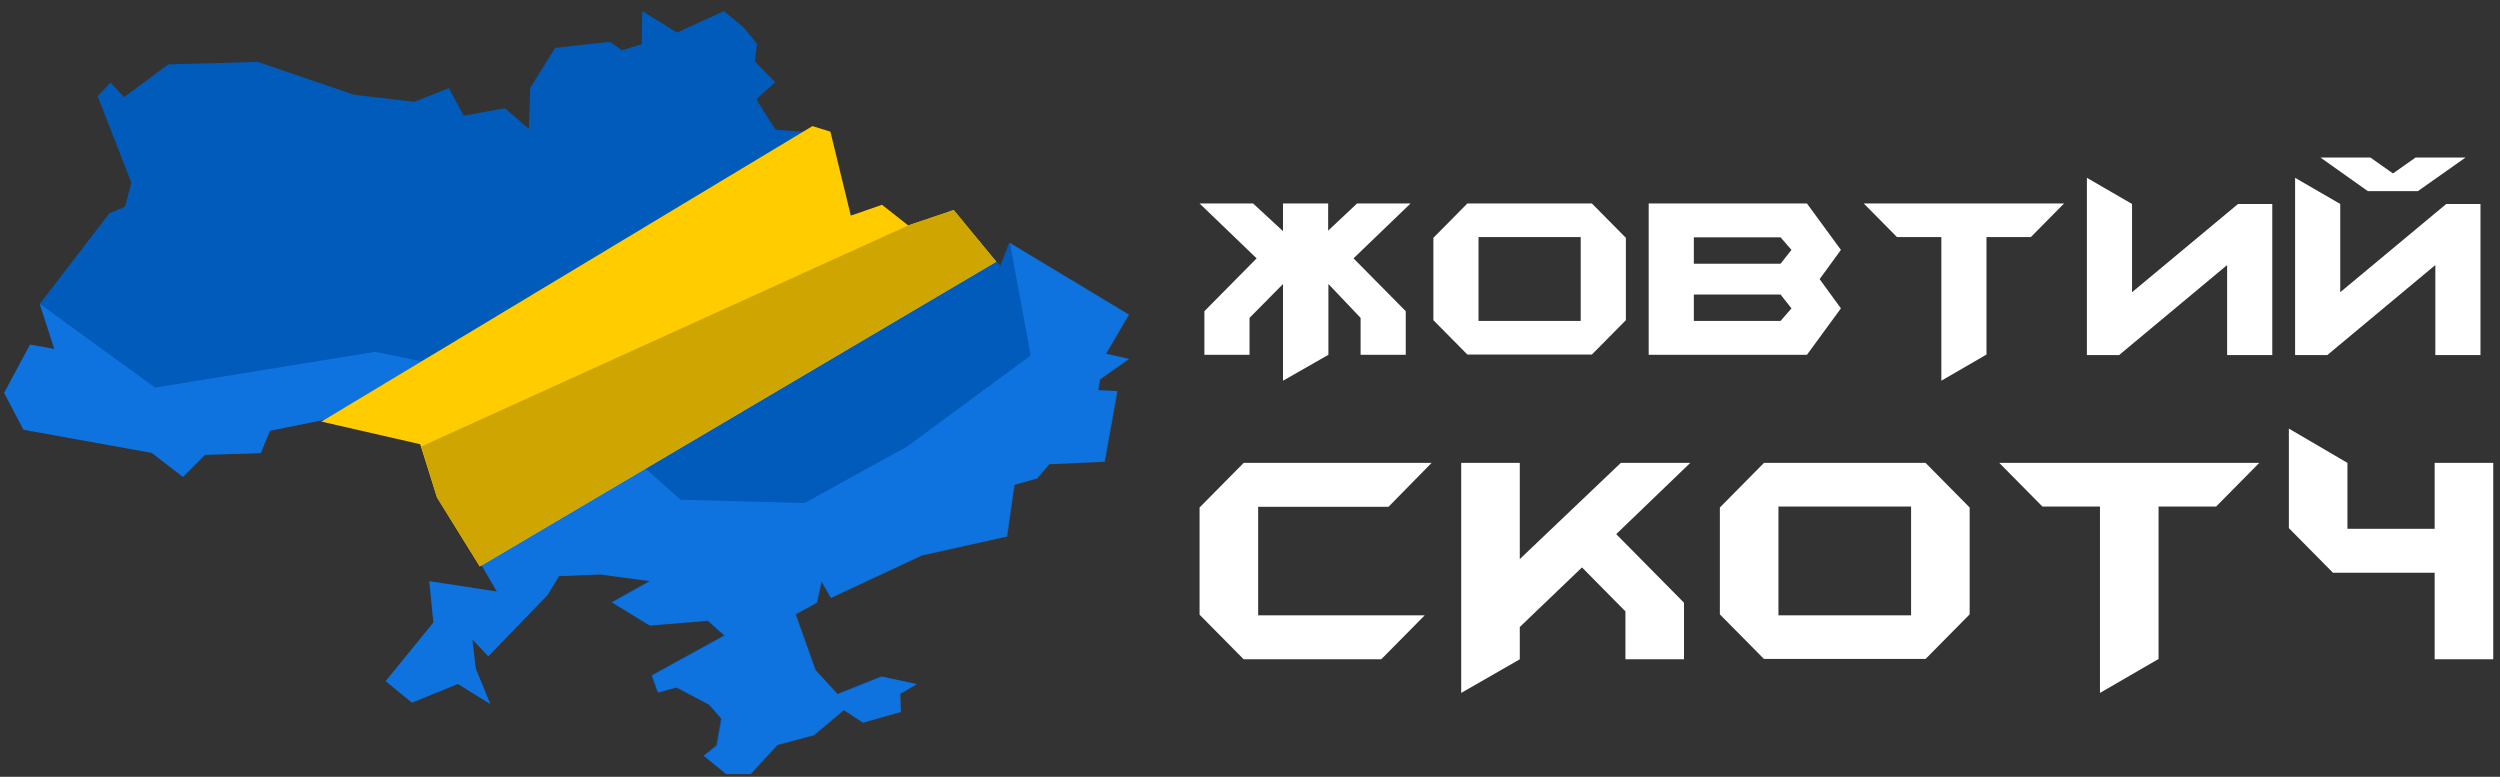 <svg width="280" height="87" viewBox="0 0 280 87" fill="none" xmlns="http://www.w3.org/2000/svg">
<rect x="0" y="0" width="280" height="87" fill="#333333" stroke="none"/>
<g clip-path="url(#clip0_4491_3972)">
<path d="M61.335 66.629L54.692 73.505L52.9 71.598L53.27 74.849L54.908 78.849L51.293 76.599L46.133 78.693L43.198 76.286L48.543 69.723L48.08 65.097L55.65 66.254L49.037 54.877L47.585 49.376L37.296 46.813L30.221 48.251L29.201 50.751L22.959 50.939L20.488 53.408L16.996 50.72L2.629 48.126L0.466 44L3.37 38.593L6.089 39.093L4.452 34.03L12.238 23.903L13.999 23.153L14.71 20.465L10.94 10.776L12.361 9.245L13.906 10.87L18.85 7.213L28.861 6.932L39.675 10.62L46.411 11.401L50.273 9.87L51.942 12.964L56.546 12.12L59.234 14.433L59.388 9.839L62.169 5.369L68.287 4.682L69.677 5.619L71.871 4.963L71.933 1.244L75.826 3.65L81.079 1.244L83.211 2.994L84.786 4.901L84.539 6.87L86.826 9.214L84.694 11.12L86.856 14.527L92.665 14.964L94.859 24.185L98.351 23.435L101.657 25.904L106.6 23.528L112.038 29.748L113.027 27.185L126.375 35.218L123.811 39.593L126.375 40.187L123.131 42.469L122.945 43.688L125.077 43.781L123.656 51.689L117.446 51.97L116.086 53.564L113.552 54.283L112.718 60.065L103.171 62.191L93.005 66.941L91.955 65.097L91.429 67.472L89.05 68.785L91.275 75.036L93.747 77.724L98.66 75.755L102.614 76.599L100.761 77.693L100.822 79.724L96.589 80.912L94.457 79.505L91.09 82.318L87.011 83.412L84.014 86.663H81.264L78.761 84.631L80.213 83.475L80.739 80.474L79.379 78.912L75.702 76.974L73.632 77.537L72.953 75.63L81.079 71.16L79.225 69.504L72.705 70.035L68.472 67.441L72.736 65.066L67.174 64.316L62.54 64.503L61.335 66.629Z" fill="#005BBB"/>
<path d="M61.335 66.629L54.692 73.505L52.9 71.598L53.27 74.849L54.908 78.849L51.293 76.599L46.133 78.693L43.198 76.286L48.543 69.723L48.08 65.097L55.65 66.254L49.037 54.877L47.585 49.376L37.296 46.813L30.221 48.251L29.201 50.751L22.959 50.939L20.488 53.408L16.996 50.72L2.629 48.126L0.466 44L3.37 38.593L6.089 39.093L4.452 34.03L17.367 43.406L42.023 39.406L62.262 43.563L76.228 55.971L90.101 56.346L101.564 50.032L115.437 39.812L113.12 27.216L126.468 35.249L123.903 39.624L126.468 40.218L123.223 42.5L123.038 43.719L125.17 43.813L123.749 51.72L117.538 52.001L116.179 53.595L113.645 54.314L112.811 60.096L103.263 62.222L93.098 66.972L92.047 65.128L91.522 67.504L89.143 68.816L91.368 75.067L93.84 77.755L98.752 75.786L102.707 76.63L100.853 77.724L100.915 79.755L96.682 80.943L94.55 79.537L91.182 82.35L87.104 83.444L84.107 86.694H81.357L78.854 84.662L80.306 83.506L80.832 80.506L79.472 78.943L75.795 77.005L73.725 77.568L73.045 75.661L81.171 71.192L79.317 69.535L72.798 70.067L68.565 67.472L72.829 65.097L67.267 64.347L62.633 64.534L61.335 66.629Z" fill="#1681F4" fill-opacity="0.64"/>
<path d="M53.734 63.441L111.575 29.31L106.817 23.528L101.718 25.247L98.783 22.934L95.292 24.153L93.005 14.746L90.997 14.121L35.998 47.219L47.06 49.751L48.945 55.721L53.734 63.441Z" fill="#FFCC00"/>
<path d="M53.734 63.441L111.575 29.31L106.817 23.528L101.718 25.247L47.184 50.001L48.945 55.721L53.734 63.441Z" fill="#CFA601"/>
<path d="M140.345 22.788L143.697 25.89V22.788H148.753V25.833L151.991 22.788H157.983L151.593 28.936L157.444 34.854V39.738H152.388V35.601L148.781 31.809V39.738L143.697 42.64V31.809L139.948 35.601V39.738H134.892V34.854L140.743 28.936L134.352 22.788L140.345 22.788Z" fill="white"/>
<path d="M182.098 35.86L178.291 39.709H164.345L160.539 35.86V26.637L164.345 22.788H178.291L182.098 26.637V35.86ZM177.041 35.946V26.551H165.595V35.946L177.041 35.946Z" fill="white"/>
<path d="M206.183 34.538L202.377 39.738H184.654V22.788H202.377L206.183 27.988L203.797 31.263L206.183 34.538ZM200.645 27.988L199.423 26.58H189.71V29.539H199.423L200.645 27.988ZM200.645 34.538L199.423 32.987H189.71V35.946H199.423L200.645 34.538Z" fill="white"/>
<path d="M231.176 22.788L227.456 26.551H222.485V39.709L217.43 42.64V26.551H212.46L208.739 22.788H231.176Z" fill="white"/>
<path d="M254.495 39.767H249.439V29.683L237.34 39.767H233.732V19.915L238.788 22.845V32.728L250.66 22.845H254.495L254.495 39.767Z" fill="white"/>
<path d="M277.813 39.767H272.758V29.683L260.658 39.767H257.051V19.915L262.107 22.845V32.728L273.979 22.845H277.814L277.813 39.767ZM268.014 19.426L270.542 17.645H276.137L270.798 21.409H265.202L259.891 17.645H265.487L268.014 19.426Z" fill="white"/>
<path d="M160.338 51.844L155.509 56.765H140.913V68.92H159.564L154.698 73.841H139.292L134.352 68.845V56.84L139.292 51.844H160.338Z" fill="white"/>
<path d="M189.309 51.844L181.015 59.823L188.608 67.504V73.841H182.048V68.473L177.183 63.551L170.216 70.225V73.841L163.655 77.607V51.844H170.216V62.619L181.531 51.844H189.309Z" fill="white"/>
<path d="M220.601 68.809L215.662 73.804H197.565L192.625 68.809V56.84L197.565 51.844H215.662L220.601 56.84V68.809ZM214.041 68.92V56.728H199.186V68.92H214.041Z" fill="white"/>
<path d="M253.037 51.844L248.208 56.728H241.758V73.804L235.197 77.607V56.728H228.747L223.918 51.844L253.037 51.844Z" fill="white"/>
<path d="M256.354 48.004L262.914 51.844V59.226H272.682V51.844H279.243V73.841H272.682V64.148H261.293L256.354 59.151V48.004Z" fill="white"/>
</g>
<defs>
<clipPath id="clip0_4491_3972">
<rect width="279" height="86" fill="white" transform="translate(0.243 0.893)"/>
</clipPath>
</defs>
</svg>
